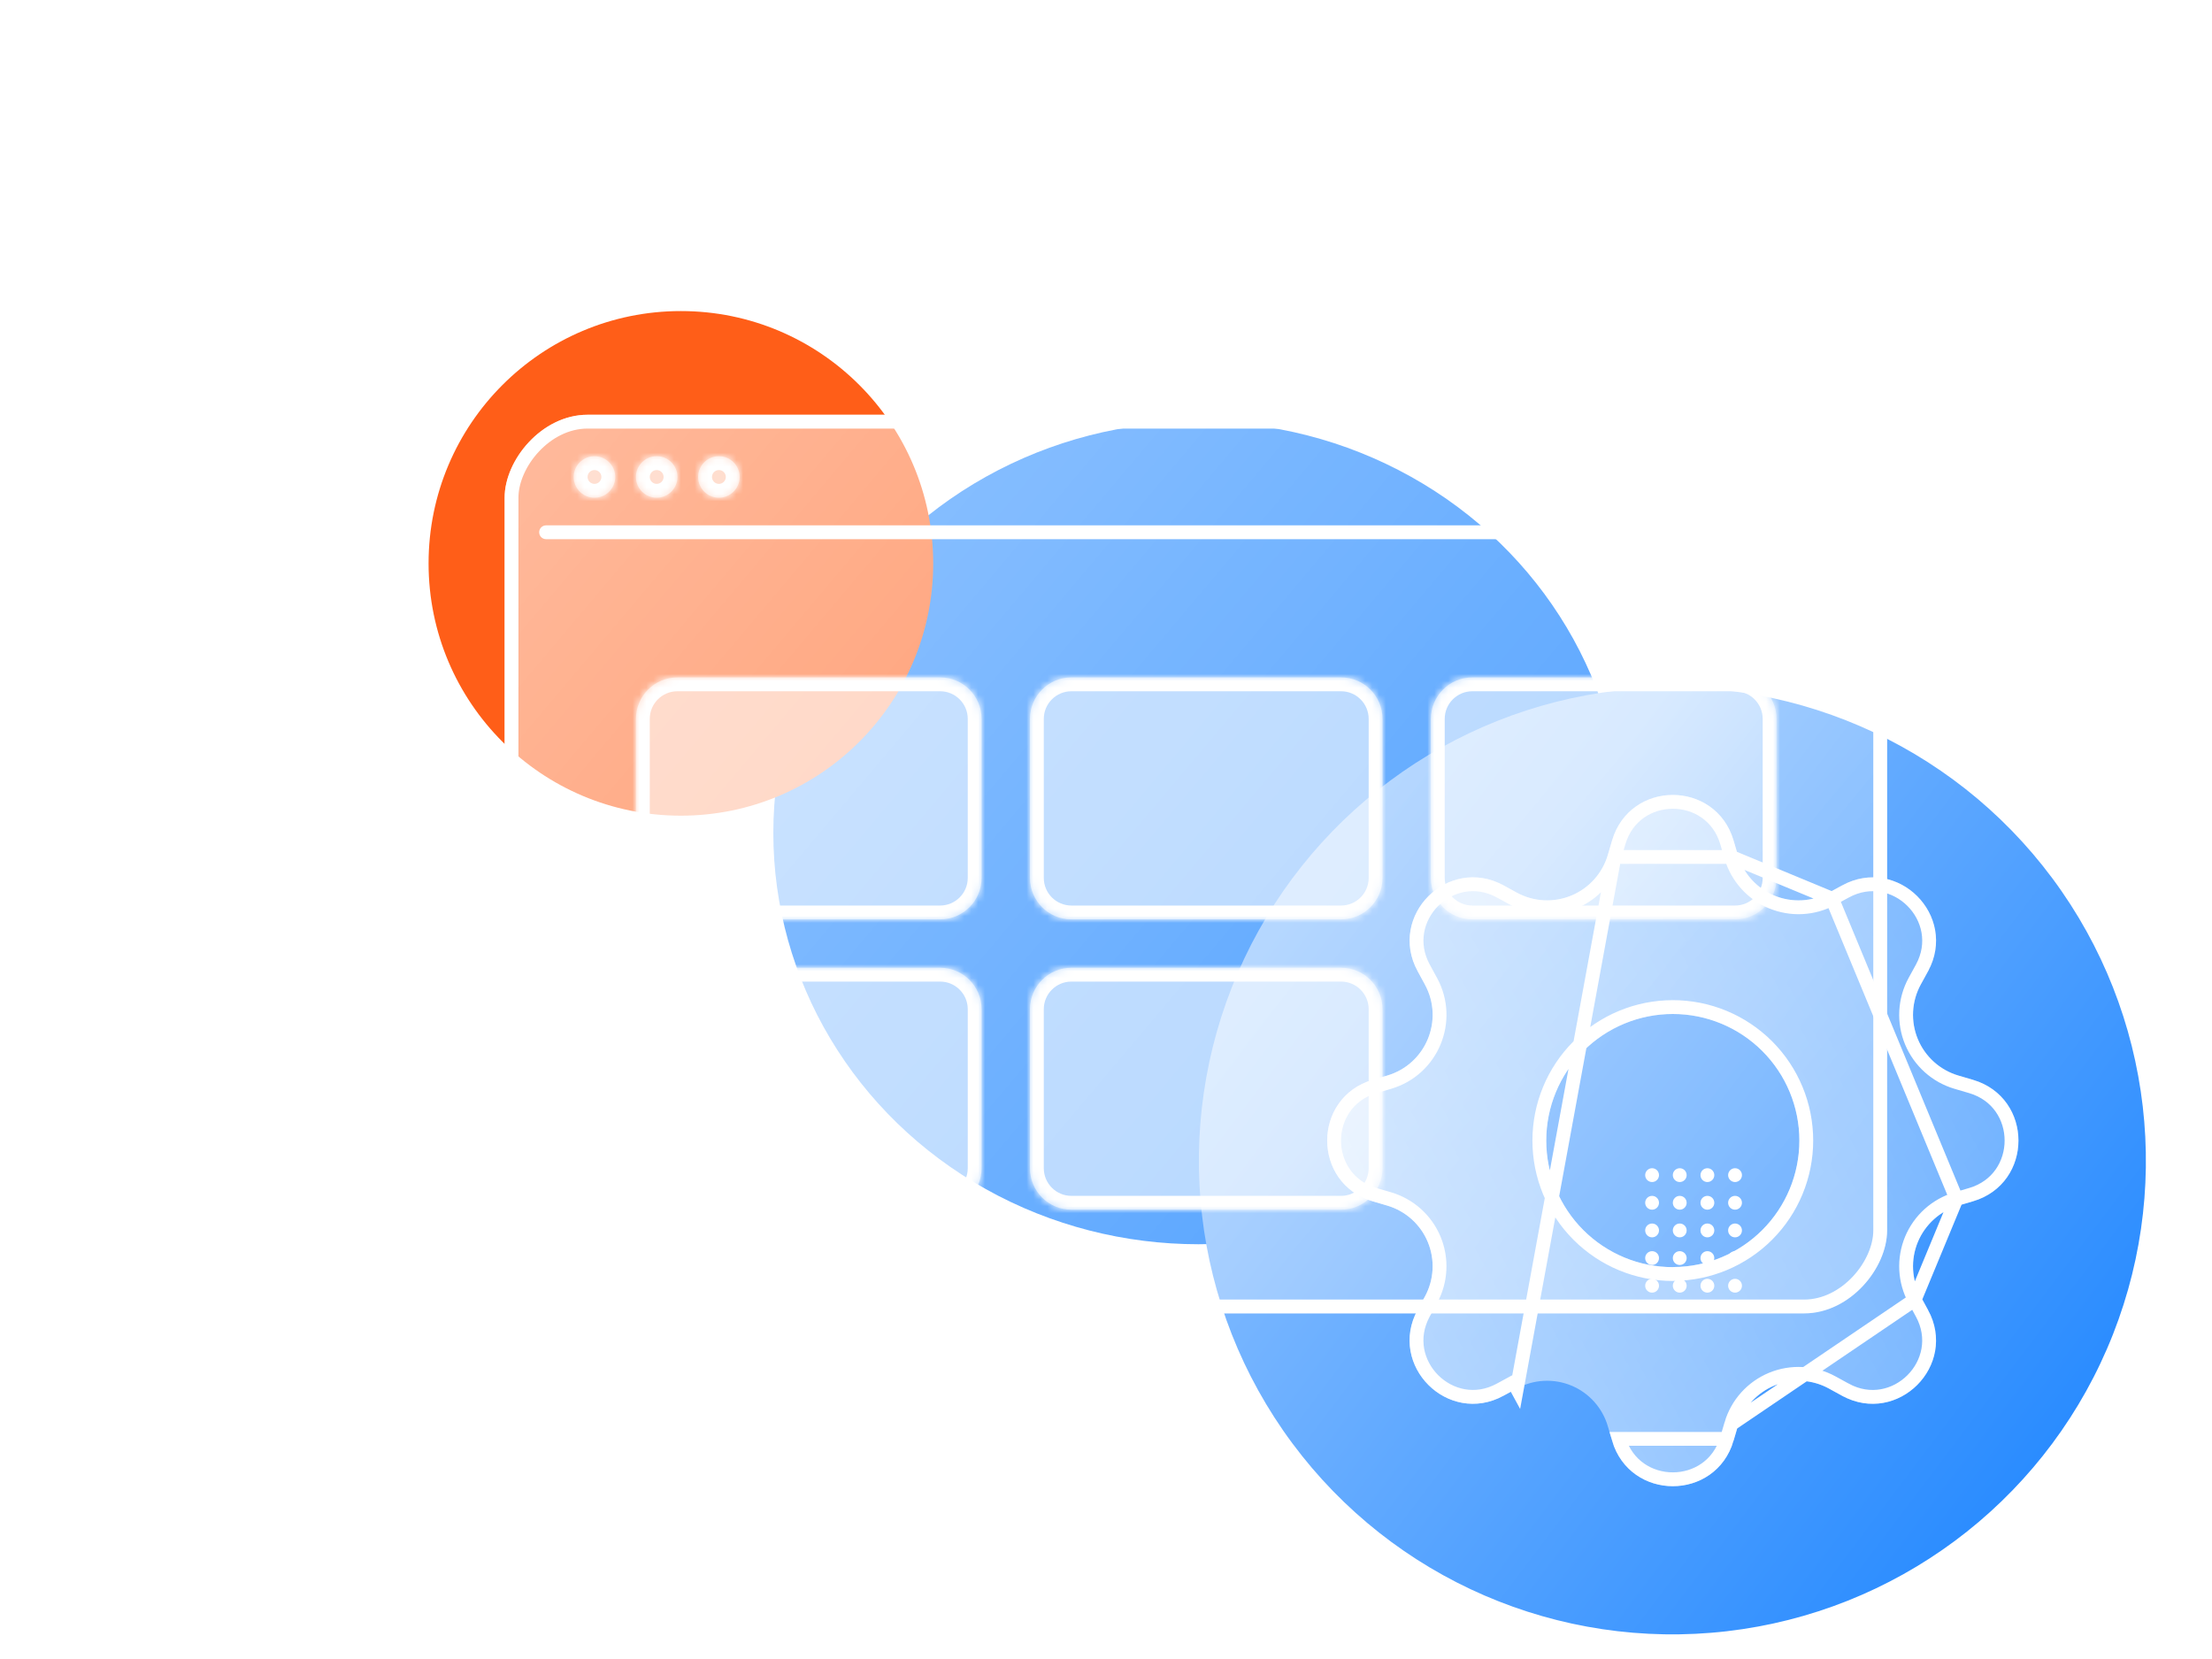 <svg width="320" height="240" viewBox="0 0 320 240" fill="none" xmlns="http://www.w3.org/2000/svg">
<g clip-path="url(#clip0_2192_1883)">
<g filter="url(#filter0_f_2192_1883)">
<ellipse cx="173.374" cy="120.5" rx="61.5" ry="59.5" transform="rotate(180 173.374 120.5)" fill="#127FFF"/>
</g>
<g filter="url(#filter1_b_2192_1883)">
<circle cx="241.937" cy="167.937" r="68.5" transform="rotate(-96.617 241.937 167.937)" fill="url(#paint0_linear_2192_1883)"/>
</g>
<g filter="url(#filter2_f_2192_1883)">
<circle cx="98.5" cy="81.5" r="36.5" transform="rotate(180 98.5 81.5)" fill="#FF5E18"/>
</g>
<path fill-rule="evenodd" clip-rule="evenodd" d="M238 170C238 169.448 238.448 169 239 169C239.552 169 240 169.448 240 170C240 170.552 239.552 171 239 171C238.448 171 238 170.552 238 170ZM239 173C238.448 173 238 173.448 238 174C238 174.552 238.448 175 239 175C239.552 175 240 174.552 240 174C240 173.448 239.552 173 239 173ZM238 178C238 177.448 238.448 177 239 177C239.552 177 240 177.448 240 178C240 178.552 239.552 179 239 179C238.448 179 238 178.552 238 178ZM239 181C238.448 181 238 181.448 238 182C238 182.552 238.448 183 239 183C239.552 183 240 182.552 240 182C240 181.448 239.552 181 239 181ZM239 185C238.448 185 238 185.448 238 186C238 186.552 238.448 187 239 187C239.552 187 240 186.552 240 186C240 185.448 239.552 185 239 185ZM243 185C242.448 185 242 185.448 242 186C242 186.552 242.448 187 243 187C243.552 187 244 186.552 244 186C244 185.448 243.552 185 243 185ZM242 182C242 181.448 242.448 181 243 181C243.552 181 244 181.448 244 182C244 182.552 243.552 183 243 183C242.448 183 242 182.552 242 182ZM243 177C242.448 177 242 177.448 242 178C242 178.552 242.448 179 243 179C243.552 179 244 178.552 244 178C244 177.448 243.552 177 243 177ZM242 174C242 173.448 242.448 173 243 173C243.552 173 244 173.448 244 174C244 174.552 243.552 175 243 175C242.448 175 242 174.552 242 174ZM243 169C242.448 169 242 169.448 242 170C242 170.552 242.448 171 243 171C243.552 171 244 170.552 244 170C244 169.448 243.552 169 243 169ZM246 186C246 185.448 246.448 185 247 185C247.552 185 248 185.448 248 186C248 186.552 247.552 187 247 187C246.448 187 246 186.552 246 186ZM247 181C246.448 181 246 181.448 246 182C246 182.552 246.448 183 247 183C247.552 183 248 182.552 248 182C248 181.448 247.552 181 247 181ZM246 178C246 177.448 246.448 177 247 177C247.552 177 248 177.448 248 178C248 178.552 247.552 179 247 179C246.448 179 246 178.552 246 178ZM247 173C246.448 173 246 173.448 246 174C246 174.552 246.448 175 247 175C247.552 175 248 174.552 248 174C248 173.448 247.552 173 247 173ZM246 170C246 169.448 246.448 169 247 169C247.552 169 248 169.448 248 170C248 170.552 247.552 171 247 171C246.448 171 246 170.552 246 170ZM251 185C250.448 185 250 185.448 250 186C250 186.552 250.448 187 251 187C251.552 187 252 186.552 252 186C252 185.448 251.552 185 251 185ZM250 182C250 181.448 250.448 181 251 181C251.552 181 252 181.448 252 182C252 182.552 251.552 183 251 183C250.448 183 250 182.552 250 182ZM251 177C250.448 177 250 177.448 250 178C250 178.552 250.448 179 251 179C251.552 179 252 178.552 252 178C252 177.448 251.552 177 251 177ZM250 174C250 173.448 250.448 173 251 173C251.552 173 252 173.448 252 174C252 174.552 251.552 175 251 175C250.448 175 250 174.552 250 174ZM251 169C250.448 169 250 169.448 250 170C250 170.552 250.448 171 251 171C251.552 171 252 170.552 252 170C252 169.448 251.552 169 251 169Z" fill="white"/>
<g filter="url(#filter3_b_2192_1883)">
<rect width="200" height="130" rx="12" transform="matrix(1 0 0 -1 73 190)" fill="url(#paint1_linear_2192_1883)"/>
<rect x="1" y="-1" width="198" height="128" rx="11" transform="matrix(1 0 0 -1 73 188)" stroke="white" stroke-width="2"/>
</g>
<g filter="url(#filter4_b_2192_1883)">
<mask id="path-7-inside-1_2192_1883" fill="white">
<path fill-rule="evenodd" clip-rule="evenodd" d="M86 72C84.343 72 83 70.657 83 69C83 67.343 84.343 66 86 66C87.657 66 89 67.343 89 69C89 70.657 87.657 72 86 72ZM98 133C94.686 133 92 130.314 92 127V104C92 100.686 94.686 98 98 98H136C139.314 98 142 100.686 142 104V127C142 130.314 139.314 133 136 133H98ZM92 69C92 70.657 93.343 72 95 72C96.657 72 98 70.657 98 69C98 67.343 96.657 66 95 66C93.343 66 92 67.343 92 69ZM104 72C102.343 72 101 70.657 101 69C101 67.343 102.343 66 104 66C105.657 66 107 67.343 107 69C107 70.657 105.657 72 104 72ZM149 127C149 130.314 151.686 133 155 133H194C197.314 133 200 130.314 200 127V104C200 100.686 197.314 98 194 98H155C151.686 98 149 100.686 149 104V127ZM213 133C209.686 133 207 130.314 207 127V104C207 100.686 209.686 98 213 98H251C254.314 98 257 100.686 257 104V127C257 130.314 254.314 133 251 133H213ZM92 169C92 172.314 94.686 175 98 175H136C139.314 175 142 172.314 142 169V146C142 142.686 139.314 140 136 140H98C94.686 140 92 142.686 92 146V169ZM155 175C151.686 175 149 172.314 149 169V146C149 142.686 151.686 140 155 140H194C197.314 140 200 142.686 200 146V169C200 172.314 197.314 175 194 175H155Z"/>
</mask>
<path fill-rule="evenodd" clip-rule="evenodd" d="M86 72C84.343 72 83 70.657 83 69C83 67.343 84.343 66 86 66C87.657 66 89 67.343 89 69C89 70.657 87.657 72 86 72ZM98 133C94.686 133 92 130.314 92 127V104C92 100.686 94.686 98 98 98H136C139.314 98 142 100.686 142 104V127C142 130.314 139.314 133 136 133H98ZM92 69C92 70.657 93.343 72 95 72C96.657 72 98 70.657 98 69C98 67.343 96.657 66 95 66C93.343 66 92 67.343 92 69ZM104 72C102.343 72 101 70.657 101 69C101 67.343 102.343 66 104 66C105.657 66 107 67.343 107 69C107 70.657 105.657 72 104 72ZM149 127C149 130.314 151.686 133 155 133H194C197.314 133 200 130.314 200 127V104C200 100.686 197.314 98 194 98H155C151.686 98 149 100.686 149 104V127ZM213 133C209.686 133 207 130.314 207 127V104C207 100.686 209.686 98 213 98H251C254.314 98 257 100.686 257 104V127C257 130.314 254.314 133 251 133H213ZM92 169C92 172.314 94.686 175 98 175H136C139.314 175 142 172.314 142 169V146C142 142.686 139.314 140 136 140H98C94.686 140 92 142.686 92 146V169ZM155 175C151.686 175 149 172.314 149 169V146C149 142.686 151.686 140 155 140H194C197.314 140 200 142.686 200 146V169C200 172.314 197.314 175 194 175H155Z" fill="url(#paint2_linear_2192_1883)"/>
<path d="M81 69C81 71.761 83.239 74 86 74V70C85.448 70 85 69.552 85 69H81ZM86 64C83.239 64 81 66.239 81 69H85C85 68.448 85.448 68 86 68V64ZM91 69C91 66.239 88.761 64 86 64V68C86.552 68 87 68.448 87 69H91ZM86 74C88.761 74 91 71.761 91 69H87C87 69.552 86.552 70 86 70V74ZM90 127C90 131.418 93.582 135 98 135V131C95.791 131 94 129.209 94 127H90ZM90 104V127H94V104H90ZM98 96C93.582 96 90 99.582 90 104H94C94 101.791 95.791 100 98 100V96ZM136 96H98V100H136V96ZM144 104C144 99.582 140.418 96 136 96V100C138.209 100 140 101.791 140 104H144ZM144 127V104H140V127H144ZM136 135C140.418 135 144 131.418 144 127H140C140 129.209 138.209 131 136 131V135ZM98 135H136V131H98V135ZM95 70C94.448 70 94 69.552 94 69H90C90 71.761 92.239 74 95 74V70ZM96 69C96 69.552 95.552 70 95 70V74C97.761 74 100 71.761 100 69H96ZM95 68C95.552 68 96 68.448 96 69H100C100 66.239 97.761 64 95 64V68ZM94 69C94 68.448 94.448 68 95 68V64C92.239 64 90 66.239 90 69H94ZM99 69C99 71.761 101.239 74 104 74V70C103.448 70 103 69.552 103 69H99ZM104 64C101.239 64 99 66.239 99 69H103C103 68.448 103.448 68 104 68V64ZM109 69C109 66.239 106.761 64 104 64V68C104.552 68 105 68.448 105 69H109ZM104 74C106.761 74 109 71.761 109 69H105C105 69.552 104.552 70 104 70V74ZM155 131C152.791 131 151 129.209 151 127H147C147 131.418 150.582 135 155 135V131ZM194 131H155V135H194V131ZM198 127C198 129.209 196.209 131 194 131V135C198.418 135 202 131.418 202 127H198ZM198 104V127H202V104H198ZM194 100C196.209 100 198 101.791 198 104H202C202 99.582 198.418 96 194 96V100ZM155 100H194V96H155V100ZM151 104C151 101.791 152.791 100 155 100V96C150.582 96 147 99.582 147 104H151ZM151 127V104H147V127H151ZM205 127C205 131.418 208.582 135 213 135V131C210.791 131 209 129.209 209 127H205ZM205 104V127H209V104H205ZM213 96C208.582 96 205 99.582 205 104H209C209 101.791 210.791 100 213 100V96ZM251 96H213V100H251V96ZM259 104C259 99.582 255.418 96 251 96V100C253.209 100 255 101.791 255 104H259ZM259 127V104H255V127H259ZM251 135C255.418 135 259 131.418 259 127H255C255 129.209 253.209 131 251 131V135ZM213 135H251V131H213V135ZM98 173C95.791 173 94 171.209 94 169H90C90 173.418 93.582 177 98 177V173ZM136 173H98V177H136V173ZM140 169C140 171.209 138.209 173 136 173V177C140.418 177 144 173.418 144 169H140ZM140 146V169H144V146H140ZM136 142C138.209 142 140 143.791 140 146H144C144 141.582 140.418 138 136 138V142ZM98 142H136V138H98V142ZM94 146C94 143.791 95.791 142 98 142V138C93.582 138 90 141.582 90 146H94ZM94 169V146H90V169H94ZM147 169C147 173.418 150.582 177 155 177V173C152.791 173 151 171.209 151 169H147ZM147 146V169H151V146H147ZM155 138C150.582 138 147 141.582 147 146H151C151 143.791 152.791 142 155 142V138ZM194 138H155V142H194V138ZM202 146C202 141.582 198.418 138 194 138V142C196.209 142 198 143.791 198 146H202ZM202 169V146H198V169H202ZM194 177C198.418 177 202 173.418 202 169H198C198 171.209 196.209 173 194 173V177ZM155 177H194V173H155V177Z" fill="white" mask="url(#path-7-inside-1_2192_1883)"/>
</g>
<g filter="url(#filter5_b_2192_1883)">
<path d="M250.781 121.562C248.2 112.812 235.8 112.812 233.219 121.562L232.594 123.688C232.208 124.997 231.534 126.204 230.621 127.22C229.708 128.236 228.58 129.034 227.318 129.557C226.056 130.079 224.694 130.313 223.33 130.24C221.967 130.168 220.637 129.791 219.438 129.138L217.5 128.075C209.481 123.712 200.712 132.481 205.081 140.494L206.138 142.438C208.925 147.562 206.281 153.944 200.688 155.594L198.562 156.219C189.812 158.8 189.812 171.2 198.562 173.781L200.688 174.406C201.997 174.792 203.204 175.466 204.22 176.379C205.236 177.292 206.034 178.42 206.557 179.682C207.079 180.944 207.313 182.306 207.24 183.67C207.168 185.033 206.791 186.363 206.138 187.562L205.075 189.5C200.712 197.519 209.481 206.287 217.494 201.919L219.438 200.863C220.637 200.209 221.967 199.832 223.33 199.76C224.694 199.687 226.056 199.921 227.318 200.443C228.58 200.966 229.708 201.764 230.621 202.78C231.534 203.796 232.208 205.003 232.594 206.312L233.219 208.438C235.8 217.188 248.2 217.188 250.781 208.438L251.406 206.312C251.792 205.003 252.466 203.796 253.379 202.78C254.292 201.764 255.42 200.966 256.682 200.443C257.944 199.921 259.306 199.687 260.67 199.76C262.033 199.832 263.363 200.209 264.562 200.863L266.5 201.925C274.519 206.287 283.287 197.519 278.919 189.506L277.863 187.562C277.209 186.363 276.832 185.033 276.76 183.67C276.687 182.306 276.921 180.944 277.443 179.682C277.966 178.42 278.764 177.292 279.78 176.379C280.796 175.466 282.003 174.792 283.312 174.406L285.438 173.781C294.188 171.2 294.188 158.8 285.438 156.219L283.312 155.594C282.003 155.208 280.796 154.534 279.78 153.621C278.764 152.708 277.966 151.58 277.443 150.318C276.921 149.056 276.687 147.694 276.76 146.33C276.832 144.967 277.209 143.637 277.863 142.438L278.925 140.5C283.287 132.481 274.519 123.712 266.506 128.081L264.562 129.138C263.363 129.791 262.033 130.168 260.67 130.24C259.306 130.313 257.944 130.079 256.682 129.557C255.42 129.034 254.292 128.236 253.379 127.22C252.466 126.204 251.792 124.997 251.406 123.688L250.781 121.562ZM242 183.306C242 183.31 241.997 183.312 241.994 183.312C237.139 183.311 232.484 181.382 229.051 177.949C225.617 174.515 223.688 169.857 223.688 165C223.688 160.143 225.617 155.485 229.051 152.051C232.485 148.617 237.143 146.688 242 146.688C246.855 146.688 251.511 148.616 254.944 152.049C258.378 155.482 260.306 160.139 260.306 164.994C260.306 169.849 258.378 174.505 254.944 177.938C251.513 181.37 246.859 183.298 242.006 183.3C242.003 183.3 242 183.303 242 183.306Z" fill="url(#paint3_linear_2192_1883)"/>
<path d="M233.553 123.97L233.553 123.97C233.125 125.423 232.378 126.762 231.365 127.889C230.352 129.015 229.1 129.901 227.701 130.481C226.301 131.06 224.79 131.319 223.277 131.239C221.765 131.158 220.289 130.74 218.959 130.016L218.957 130.014L217.022 128.953C217.022 128.953 217.021 128.953 217.021 128.953C209.876 125.067 202.069 132.88 205.959 140.015L205.96 140.016L207.016 141.96C210.108 147.644 207.175 154.723 200.97 156.553L200.97 156.553L198.845 157.178C191.052 159.477 191.052 170.523 198.845 172.822L200.97 173.447L200.97 173.447C202.423 173.875 203.762 174.622 204.889 175.635C206.015 176.648 206.901 177.9 207.481 179.299C208.06 180.699 208.319 182.21 208.239 183.723C208.158 185.235 207.74 186.711 207.016 188.041L207.014 188.043L205.953 189.978C205.953 189.979 205.953 189.979 205.952 189.98C202.068 197.124 209.88 204.931 217.015 201.041L217.016 201.04L218.959 199.984C218.959 199.984 218.959 199.984 218.96 199.984L218.96 199.984L219.438 200.863L233.553 123.97ZM233.553 123.97L234.178 121.845C236.477 114.052 247.523 114.052 249.822 121.845L250.447 123.97L250.447 123.97M233.553 123.97L250.447 123.97M250.447 206.03L250.447 206.03C250.875 204.577 251.622 203.238 252.635 202.111C253.648 200.985 254.9 200.099 256.299 199.519C257.699 198.94 259.21 198.681 260.723 198.761C262.235 198.842 263.711 199.26 265.041 199.984L265.043 199.986L266.978 201.047C266.979 201.047 266.98 201.048 266.981 201.048C274.125 204.932 281.931 197.119 278.041 189.985L278.04 189.984L276.984 188.041L250.447 206.03ZM250.447 206.03L249.822 208.155M250.447 206.03L249.822 208.155M283.03 173.447L283.03 173.447L285.155 172.822C292.948 170.523 292.948 159.477 285.155 157.178L283.03 156.553L283.03 156.553C281.577 156.125 280.238 155.378 279.111 154.365C277.985 153.352 277.099 152.1 276.519 150.701C275.94 149.301 275.681 147.79 275.761 146.277C275.842 144.765 276.26 143.289 276.984 141.959L276.986 141.957L278.047 140.022C278.047 140.021 278.047 140.021 278.048 140.02C281.932 132.875 274.119 125.069 266.985 128.959L266.984 128.96L265.041 130.016L283.03 173.447ZM283.03 173.447C281.577 173.875 280.238 174.622 279.111 175.635C277.985 176.648 277.099 177.9 276.519 179.299C275.94 180.699 275.681 182.21 275.761 183.723C275.841 185.235 276.259 186.71 276.984 188.04L283.03 173.447ZM250.447 123.97C250.875 125.423 251.622 126.762 252.635 127.889C253.648 129.015 254.9 129.901 256.299 130.481C257.699 131.06 259.21 131.319 260.723 131.239C262.235 131.159 263.71 130.741 265.04 130.016L250.447 123.97ZM249.822 208.155C247.523 215.948 236.477 215.948 234.178 208.155H249.822ZM241.993 184.312H241.994C242.049 184.312 242.104 184.308 242.157 184.299C247.22 184.258 252.068 182.229 255.652 178.645C259.272 175.025 261.306 170.114 261.306 164.994C261.306 159.873 259.272 154.963 255.652 151.342C252.031 147.722 247.12 145.688 242 145.688C236.878 145.688 231.966 147.722 228.344 151.344C224.722 154.966 222.688 159.878 222.688 165C222.688 170.122 224.722 175.034 228.344 178.656C231.964 182.276 236.874 184.311 241.993 184.312ZM242.006 184.3H242.007H242.006Z" stroke="white" stroke-width="2"/>
</g>
<path d="M79 77H265" stroke="white" stroke-width="2" stroke-linecap="round"/>
</g>
<defs>
<filter id="filter0_f_2192_1883" x="31.874" y="-19" width="283" height="279" filterUnits="userSpaceOnUse" color-interpolation-filters="sRGB">
<feFlood flood-opacity="0" result="BackgroundImageFix"/>
<feBlend mode="normal" in="SourceGraphic" in2="BackgroundImageFix" result="shape"/>
<feGaussianBlur stdDeviation="40" result="effect1_foregroundBlur_2192_1883"/>
</filter>
<filter id="filter1_b_2192_1883" x="117.431" y="43.431" width="249.013" height="249.013" filterUnits="userSpaceOnUse" color-interpolation-filters="sRGB">
<feFlood flood-opacity="0" result="BackgroundImageFix"/>
<feGaussianBlur in="BackgroundImageFix" stdDeviation="28"/>
<feComposite in2="SourceAlpha" operator="in" result="effect1_backgroundBlur_2192_1883"/>
<feBlend mode="normal" in="SourceGraphic" in2="effect1_backgroundBlur_2192_1883" result="shape"/>
</filter>
<filter id="filter2_f_2192_1883" x="38" y="21" width="121" height="121" filterUnits="userSpaceOnUse" color-interpolation-filters="sRGB">
<feFlood flood-opacity="0" result="BackgroundImageFix"/>
<feBlend mode="normal" in="SourceGraphic" in2="BackgroundImageFix" result="shape"/>
<feGaussianBlur stdDeviation="12" result="effect1_foregroundBlur_2192_1883"/>
</filter>
<filter id="filter3_b_2192_1883" x="53" y="40" width="240" height="170" filterUnits="userSpaceOnUse" color-interpolation-filters="sRGB">
<feFlood flood-opacity="0" result="BackgroundImageFix"/>
<feGaussianBlur in="BackgroundImageFix" stdDeviation="10"/>
<feComposite in2="SourceAlpha" operator="in" result="effect1_backgroundBlur_2192_1883"/>
<feBlend mode="normal" in="SourceGraphic" in2="effect1_backgroundBlur_2192_1883" result="shape"/>
</filter>
<filter id="filter4_b_2192_1883" x="63" y="46" width="214" height="149" filterUnits="userSpaceOnUse" color-interpolation-filters="sRGB">
<feFlood flood-opacity="0" result="BackgroundImageFix"/>
<feGaussianBlur in="BackgroundImageFix" stdDeviation="10"/>
<feComposite in2="SourceAlpha" operator="in" result="effect1_backgroundBlur_2192_1883"/>
<feBlend mode="normal" in="SourceGraphic" in2="effect1_backgroundBlur_2192_1883" result="shape"/>
</filter>
<filter id="filter5_b_2192_1883" x="172" y="95" width="140" height="140" filterUnits="userSpaceOnUse" color-interpolation-filters="sRGB">
<feFlood flood-opacity="0" result="BackgroundImageFix"/>
<feGaussianBlur in="BackgroundImageFix" stdDeviation="10"/>
<feComposite in2="SourceAlpha" operator="in" result="effect1_backgroundBlur_2192_1883"/>
<feBlend mode="normal" in="SourceGraphic" in2="effect1_backgroundBlur_2192_1883" result="shape"/>
</filter>
<linearGradient id="paint0_linear_2192_1883" x1="164.213" y1="235.367" x2="280.437" y2="113.937" gradientUnits="userSpaceOnUse">
<stop stop-color="#127FFF"/>
<stop offset="1" stop-color="#8BC0FF"/>
</linearGradient>
<linearGradient id="paint1_linear_2192_1883" x1="162.5" y1="-3.5" x2="8.5" y2="126.5" gradientUnits="userSpaceOnUse">
<stop stop-color="white" stop-opacity="0.24"/>
<stop offset="0.999" stop-color="white" stop-opacity="0.56"/>
</linearGradient>
<linearGradient id="paint2_linear_2192_1883" x1="247.625" y1="175.942" x2="206.784" y2="143.929" gradientUnits="userSpaceOnUse">
<stop stop-color="white" stop-opacity="0.24"/>
<stop offset="0.999" stop-color="white" stop-opacity="0.56"/>
</linearGradient>
<linearGradient id="paint3_linear_2192_1883" x1="273.25" y1="112.308" x2="171.895" y2="167.921" gradientUnits="userSpaceOnUse">
<stop stop-color="white" stop-opacity="0.24"/>
<stop offset="0.999" stop-color="white" stop-opacity="0.56"/>
</linearGradient>
<clipPath id="clip0_2192_1883">
<rect width="320" height="240" fill="white"/>
</clipPath>
</defs>
</svg>
